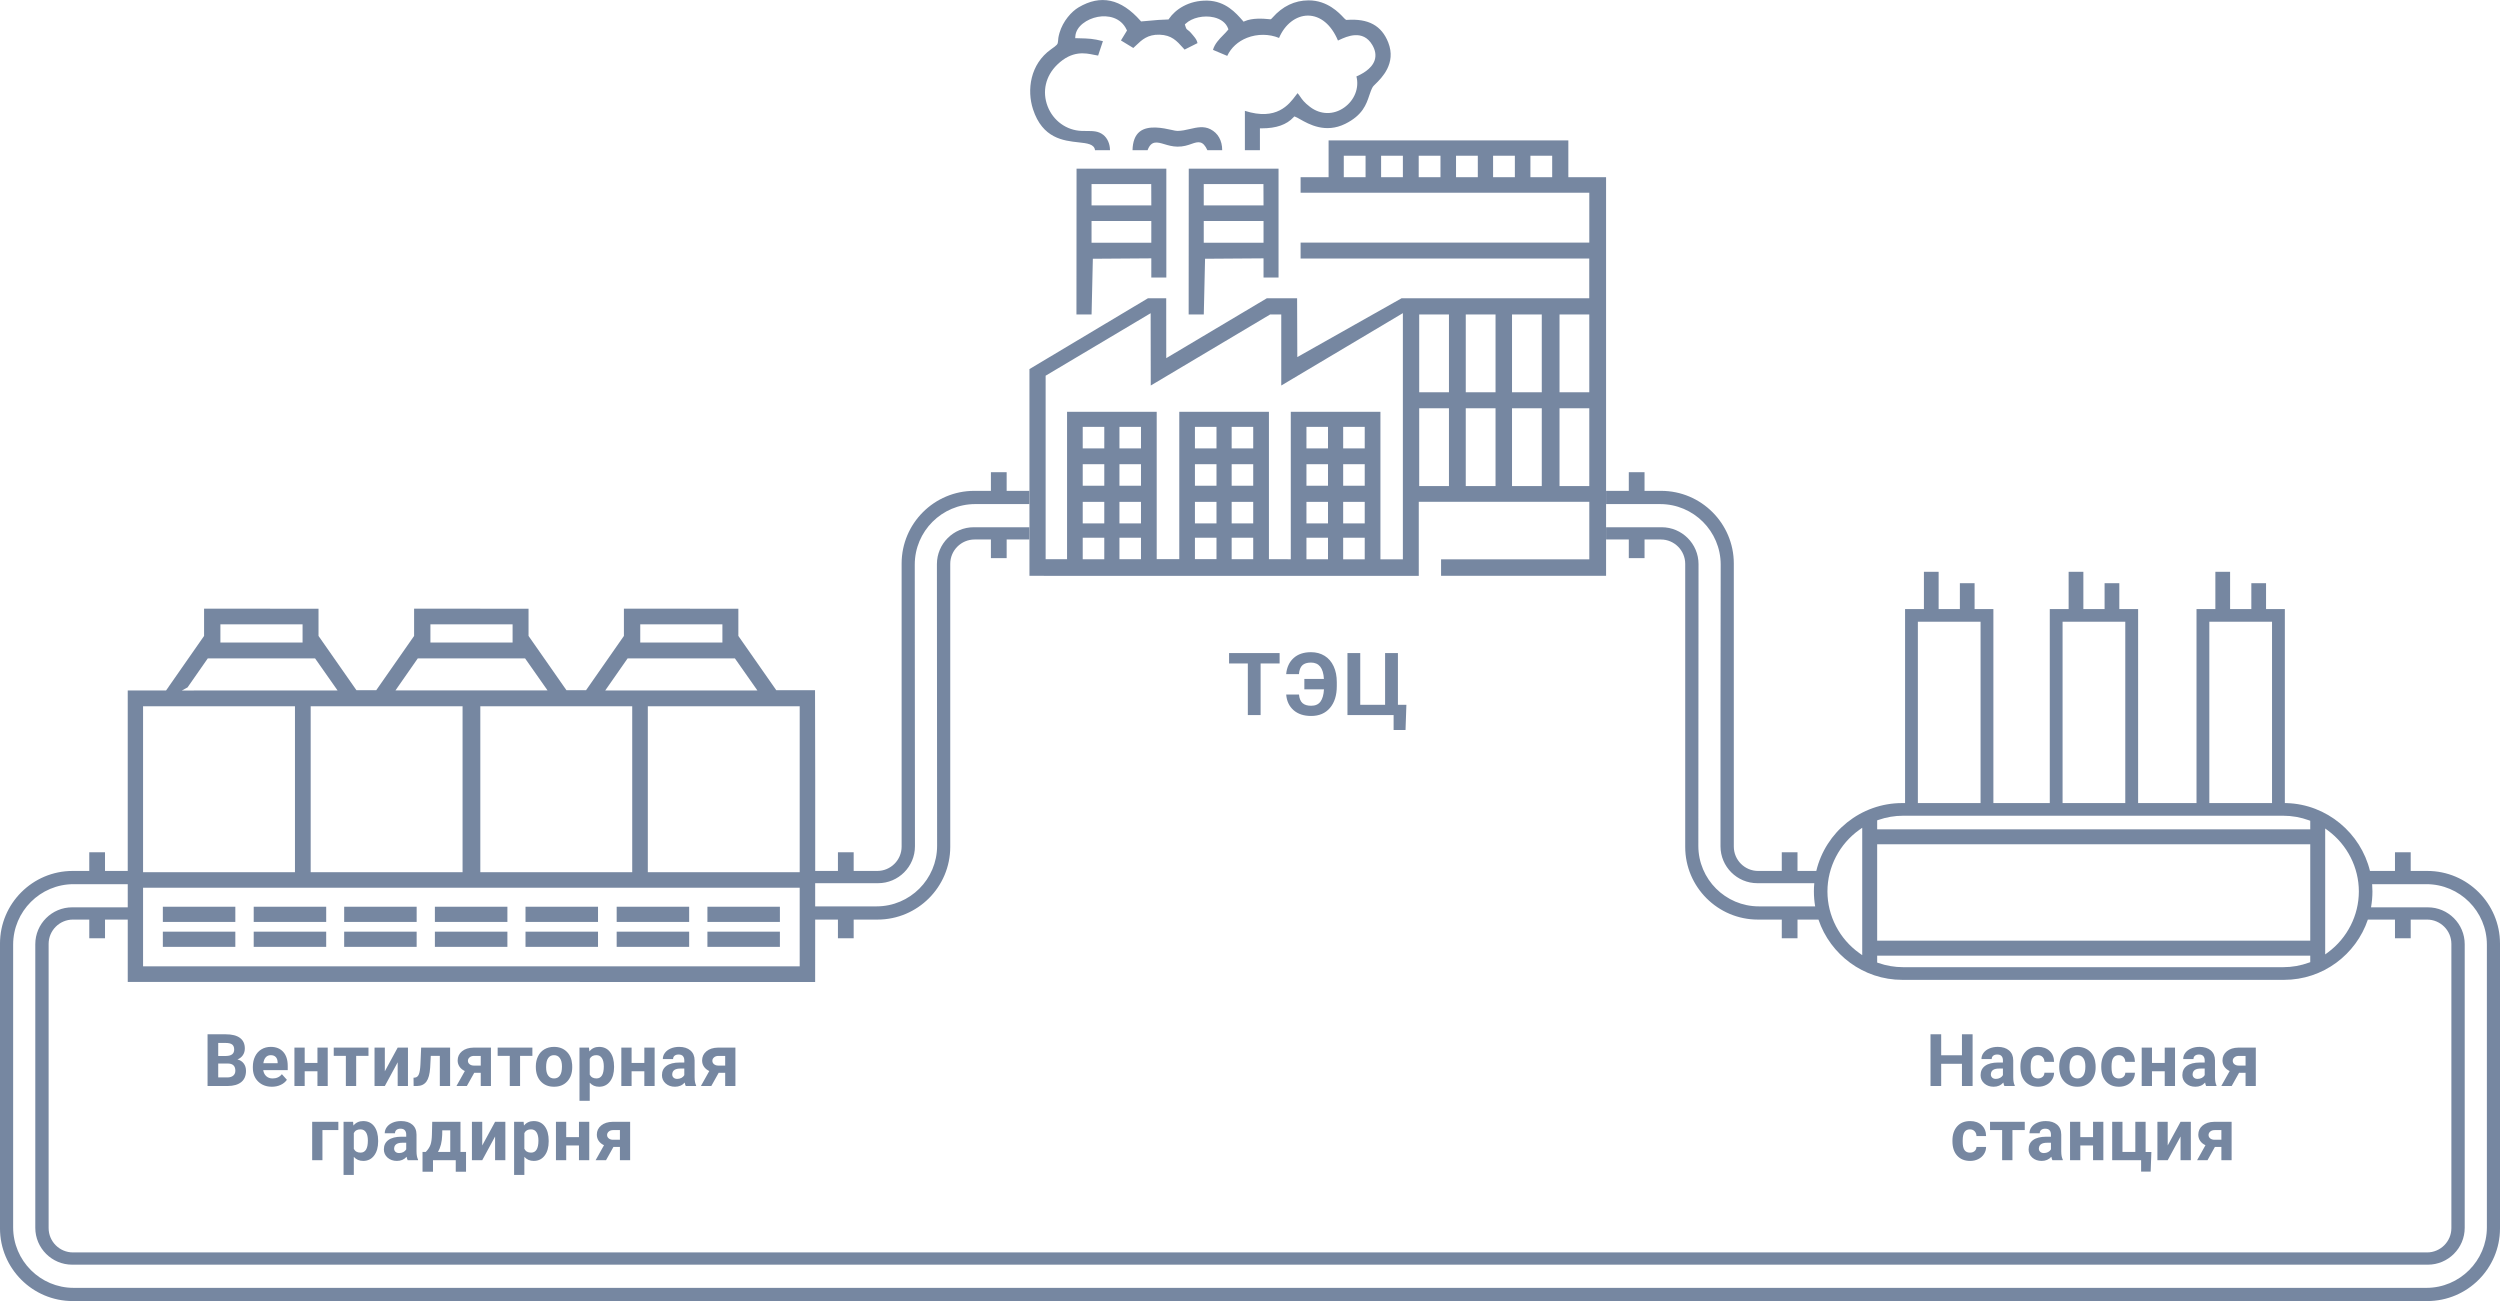 <?xml version="1.0" encoding="UTF-8"?> <svg xmlns="http://www.w3.org/2000/svg" id="a" viewBox="0 0 1432.36 745.43"><defs><style>.b{fill:#7687a1;fill-rule:evenodd;}</style></defs><path class="b" d="M589.81,329.92h0l223.07,.02v-42.42h97.7v32.93h-84.93v9.47h94.54V101.52h-21.62v-21.08h-137.36v21.09h-16.04v8.9h165.41v28.55h-165.41v9.14h165.38v22.76h-107.52l-59.74,33.7-.12-33.7h-17.33l-57.64,34.31-.02-34.31h-10.46l-67.9,40.58v118.46Zm143.34,50.19h-10.89v29.6h-7.32v-29.6h-10.75v-5.94h28.96v5.94Zm38.87-5.94h7.32v29.64h14.24v-29.64h7.35v29.64h4.85l-.49,14.45h-6.83v-8.55h-26.44v-35.54Zm-27.77,23.75c.21,2.29,.89,3.94,2.03,4.94,1.13,1,2.78,1.5,4.95,1.5,2.39,0,4.17-.79,5.32-2.37,1.16-1.58,1.83-3.93,2.01-7.03h-11.24v-5.95h11.21c-.19-3.18-.91-5.54-2.13-7.08-1.24-1.54-2.99-2.31-5.26-2.31s-3.88,.52-4.99,1.57c-1.1,1.05-1.75,2.74-1.93,5.07h-7.32c.36-3.9,1.78-6.96,4.26-9.22,2.49-2.25,5.81-3.37,9.98-3.37,2.96,0,5.56,.7,7.8,2.09,2.23,1.39,3.96,3.38,5.16,5.98,1.21,2.6,1.81,5.62,1.81,9.07v2.33c0,5.24-1.31,9.4-3.92,12.47-2.62,3.07-6.2,4.6-10.76,4.6-4.2,0-7.56-1.1-10.09-3.32-2.53-2.23-3.94-5.21-4.22-8.97h7.33Zm-145.16-77.53h0v-105.14l60.17-35.8,.06,41.43,68.4-40.71h6.37v40.71l69.68-41.47v141.04h-12.86v-84.53h-51.36v84.49l-12.52-.02v-84.47h-51.37v84.43h-12.93v-84.43h-51.37v84.47h-12.27Zm182.82,.06h-12.35v-12.35h12.35v12.35Zm-21.04-.02h-12.35v-12.33h12.35v12.33Zm-140.53,0h0v-12.32h12.35v12.3l-12.35,.02Zm21.04-.04h0v-12.28h12.34v12.27h-12.34Zm76.64,0h-12.35v-12.28h12.35v12.28Zm-21.04-.02h-12.35v-12.26h12.35v12.26Zm84.93-20.49h-12.35v-12.35h12.35v12.35Zm-21.04,0h-12.35v-12.35h12.35v12.35Zm-42.85,0h-12.35v-12.35h12.35v12.35Zm-21.04,0h-12.35v-12.35h12.35v12.35Zm-43.26,0h-12.34v-12.35h12.34v12.35Zm-21.03,0h-12.35v-12.35h12.35v12.35Zm277.88-21.4h-17.05v-44.55h17.05v44.55Zm-27.22,0h-17.05v-44.55h17.05v44.55Zm-26.49,0h-17.06v-44.55h17.06v44.55Zm-26.69,0h-17.05v-44.55h17.05v44.55Zm-48.26-.17h-12.35v-12.35h12.35v12.35Zm-21.04,0h-12.35v-12.35h12.35v12.35Zm-42.85,0h-12.35v-12.35h12.35v12.35Zm-21.04,0h-12.35v-12.35h12.35v12.35Zm-43.26,0h-12.34v-12.35h12.34v12.35Zm-21.03,0h-12.35v-12.35h12.35v12.35Zm149.22-21.4h-12.35v-12.35h12.35v12.35Zm-21.04,0h-12.35v-12.35h12.35v12.35Zm-42.85,0h-12.35v-12.35h12.35v12.35Zm-21.04,0h-12.35v-12.35h12.35v12.35Zm-43.26,0h-12.34v-12.35h12.34v12.35Zm-21.03,0h-12.35v-12.35h12.35v12.35Zm277.88-32.18h-17.05v-44.55h17.05v44.55Zm-27.22,0h-17.05v-44.55h17.05v44.55Zm-26.49,0h-17.06v-44.55h17.06v44.55Zm-26.69,0h-17.05v-44.55h17.05v44.55Zm-149.14-44.55h8.67l.73-31.92,33.5-.24v11.01h8.6v-62.38h-51.44l-.06,83.53Zm-64.29,0h8.67l.73-31.92,33.49-.24v11.01h8.61v-62.38h-51.44l-.06,83.53Zm107.19-41.12h-34.25v-12.42h34.25v12.42Zm-64.3,0h-34.24v-12.42h34.24v12.42Zm64.3-21.37h-34.25v-12.22h34.2l.05,12.22Zm-64.29,0h-34.25v-12.22h34.2l.05,12.22Zm229.67-16.16h-12.47v-12.31h12.47v12.31Zm-21.38,0h-12.48v-12.31h12.48v12.31Zm-21.23,0h-12.48v-12.31h12.48v12.31Zm-21.39,0h-12.47v-12.31h12.47v12.31Zm-21.54,0h-12.48v-12.31h12.48v12.31Zm-21.38,0h-12.48v-12.31h12.48v12.31Zm-69.14-15.46h8.61v-12.54h1.11c8.26,0,14.19-2.07,18.13-6.33l.45-.49,.62,.22c.66,.23,1.54,.73,2.65,1.37,5.11,2.89,14.58,8.27,25.95,2.64,9.95-4.93,12.06-11.2,13.74-16.24,.6-1.76,1.15-3.42,1.97-4.85,.21-.37,.63-.79,1.48-1.62,3.63-3.55,12.15-11.88,7.43-23.88-3.84-9.74-11.41-13.83-23.75-12.94h-.2l-.18-.05c-.4-.13-.69-.44-1.47-1.27-2.52-2.7-9.23-9.88-19.98-9.88h-.13c-7.92,.05-14.83,3.36-20.56,9.84-.48,.55-.67,.76-.94,.89l-.25,.12-.28-.03c-4.13-.43-10.14-.79-14.48,1.1l-.67,.29-.48-.55c-3.91-4.48-9.8-11.24-20.27-11.52-10.81-.22-18.44,5.18-21.96,10.38l-.29,.42-.51,.02c-4.26,.11-6.93,.36-10.03,.66-1.41,.13-2.91,.27-4.68,.41l-.5,.04-.33-.37c-11.2-12.68-22.8-15.19-35.5-7.69-4.02,2.38-8.95,7.83-10.93,14.65-.7,2.44-.77,3.71-.81,4.54-.11,2.05-.48,2.31-4.02,4.83-12.07,8.57-13.89,23.42-10.34,34.34,5.43,16.73,17.43,18.03,26.18,18.98,4.79,.52,8.97,.98,9.35,4.51l8.58-.03c-.03-3.63-1.44-6.87-3.87-8.79-2.78-2.19-5.77-2.2-9.56-2.21-.9,0-1.85,0-2.83-.04-8.65-.3-16.29-5.83-19.47-14.08-3.26-8.47-1.2-17.41,5.52-23.9,8.5-8.24,16.03-6.66,21.03-5.62,.88,.18,1.68,.35,2.37,.44l2.75-8.27c-5.85-1.45-7.54-1.5-14.28-1.67l-1.59-.04,.07-1.04c.38-5.81,6.75-10.01,12.84-11.16,5.81-1.09,13.22,.26,16.53,7.34l.23,.48-3.47,5.69,7.08,4.31c.62-.54,1.23-1.12,1.85-1.72,2.98-2.87,6.42-6.1,13.19-5.89,6.9,.23,9.81,3.48,13.5,7.6l.84,.94,7.41-3.72c-.39-1.79-1.16-2.73-2.35-4.18l-.32-.39c-1.79-2.2-2.53-2.69-2.93-2.95-.82-.53-.96-.9-1.47-2.59l-.18-.59,.44-.42c3.64-3.46,10.44-4.98,16.18-3.64,4.1,.96,6.99,3.22,8.14,6.36l.19,.53-.35,.44c-.74,.93-1.65,1.86-2.62,2.84-2.3,2.34-4.88,4.97-5.87,8.46l8.17,3.45c2.18-4.67,6.18-8.33,11.37-10.37,5.88-2.3,12.65-2.25,18.32,.09,3.27-7.77,9.67-12.77,16.53-12.81,7.15,.05,13.38,5.15,17.22,14.3,.28-.13,.59-.27,.92-.42,4-1.86,13.37-6.22,18.77,2.98,1.77,3.04,2.23,5.96,1.35,8.69-1.73,5.36-8.15,8.29-10.46,9.32,1.68,6.55-1.07,13.62-7.03,17.83-6.08,4.3-13.56,4.17-19.51-.35-3.4-2.57-4.59-4.33-5.65-5.88-.48-.71-.92-1.35-1.53-2.03-.32,.39-.68,.86-1.06,1.37-3.86,5.14-10.94,14.59-29.12,8.77v22.57Zm-21.49,0h8.49c0-5.56-2.39-9.8-6.75-12.03-3.84-1.95-7.69-1.06-11.77-.12-2.33,.54-4.74,1.09-7.17,1.09h0c-.72,0-1.84-.24-3.38-.59-4.65-1.02-13.33-2.94-18.27,1.07-2.58,2.1-3.93,5.66-4.04,10.58h8.62c2.09-5.72,5.59-4.66,9.62-3.46,2.14,.64,4.57,1.37,7.45,1.42,3.44,.06,6.06-.85,8.14-1.59,3.92-1.39,6.5-1.97,9.07,3.63Z"></path><path class="b" d="M480.09,537.56h9.02v-10.69h13.68c22.97,0,41.65-18.68,41.65-41.65v-162.17c0-7.69,6.25-13.95,13.94-13.95h9.36v10.69h9.02v-10.69h13.05v-7.02h-31.89c-11.64,0-21.12,9.48-21.12,21.13l.11,161.41c0,19.12-15.55,34.68-34.67,34.68h-35.19v-13.28h36.04c11.65,0,21.13-9.48,21.13-21.12l-.11-161.42c0-19.12,15.55-34.67,34.67-34.67h31.03v-7.58h-13.05v-10.69h-9.02v10.69h-9.51c-22.97,0-41.65,18.69-41.65,41.65v162.18c0,7.68-6.25,13.94-13.95,13.94h-13.52v-10.69h-9.02v10.69h-13.02c.02-34.22,.02-69.12-.1-103.56h-22.21l-21.72-31.08v-15.6l-65.57-.02v15.62l-21.68,31.08h-11.25l-21.71-31.08v-15.6l-65.57-.02v15.62l-21.68,31.08h-11.36l-21.72-31.08v-15.6l-65.57-.02v15.62l-20.34,29.17h.04l-1.5,2.08h-21.94v103.39h-13.02v-10.69h-9.02v10.69h-9.51c-22.96,0-41.64,18.68-41.64,41.65v163.14c0,22.96,18.68,41.64,41.64,41.64H1390.72c22.96,0,41.64-18.68,41.64-41.64v-163.14c0-22.97-18.68-41.65-41.64-41.65h-9.52v-10.69h-9.01v10.69h-14.33c-5.26-21.66-24.69-38.22-47.8-38.87l-.97-.03v-111.15h-10.77v-14.8h-8.43v14.8h-12.17v-21.33h-8.44v21.33h-10.8v111.16h-33.46v-111.16h-10.77v-14.8h-8.44v14.8h-12.16v-21.33h-8.44v21.33h-10.8v111.16h-32.31v-111.16h-10.77v-14.8h-8.43v14.8h-12.17v-21.33h-8.43v21.33h-10.8v111.16h-1.6c-23.88,0-43.95,16.61-49.26,38.89h-10.77v-10.69h-9.01v10.69h-13.53c-7.69,0-13.95-6.26-13.95-13.94v-162.18c0-22.96-18.68-41.65-41.64-41.65h-9.51v-10.69h-9.02v10.69h-13.02v7.58h30.99c19.12,0,34.68,15.55,34.68,34.67l-.11,81.97h0v79.45c0,11.64,9.48,21.12,21.12,21.12h32.61c-.15,1.56-.22,3.14-.22,4.73,0,2.92,.25,5.77,.72,8.55h-32.25c-19.12,0-34.68-15.56-34.68-34.68l.11-161.41c0-11.65-9.48-21.13-21.12-21.13h-31.85v7.02h13.02v10.69h9.02v-10.69h9.35c7.69,0,13.95,6.26,13.95,13.95v162.17c0,22.97,18.68,41.65,41.64,41.65h13.69v10.69h9.01v-10.69h12.01c6.75,20.05,25.73,34.53,48.02,34.53h218.73c22.29,0,41.27-14.48,48.02-34.53h15.54v10.69h9.01v-10.69h9.36c7.68,0,13.94,6.26,13.94,13.94v162.81c0,7.69-6.26,13.95-13.94,13.95H41.8c-7.69,0-13.94-6.26-13.94-13.95v-162.81c0-7.68,6.25-13.94,13.94-13.94h9.35v10.69h9.02v-10.69h13.02v35.71h0l393.84,.05,.02-35.76h13.04v10.69Zm-361.17,84.66v-29.63h10.38c3.6,0,6.33,.69,8.18,2.07,1.86,1.38,2.79,3.4,2.79,6.06,0,1.45-.37,2.74-1.12,3.84-.74,1.1-1.78,1.92-3.11,2.43,1.52,.38,2.71,1.15,3.59,2.3,.87,1.15,1.31,2.56,1.31,4.23,0,2.84-.91,5-2.72,6.46-1.82,1.47-4.41,2.21-7.77,2.24h-11.53Zm242.11,20.51v22h-5.85v-7.59h-3.72l-4.24,7.59h-5.96l4.8-8.59c-1.31-.61-2.33-1.43-3.04-2.48-.71-1.04-1.07-2.23-1.07-3.57,0-2.13,.82-3.87,2.47-5.24,1.65-1.36,3.86-2.07,6.63-2.12h9.98Zm-9.88,10.29h4.03v-5.54h-3.83c-1.04,0-1.89,.27-2.54,.82-.65,.54-.98,1.2-.98,1.99s.31,1.43,.94,1.94c.62,.51,1.42,.77,2.38,.79Zm-13.54,11.71h-5.89v-8.46h-7.31v8.46h-5.88v-22h5.88v8.79h7.31v-8.79h5.89v22Zm-23.24-10.8c0,3.39-.77,6.11-2.31,8.15s-3.62,3.06-6.24,3.06c-2.22,0-4.02-.77-5.39-2.32v10.36h-5.88v-30.45h5.45l.21,2.15c1.42-1.72,3.28-2.57,5.58-2.57,2.71,0,4.82,1.01,6.32,3.01,1.5,2.01,2.26,4.77,2.26,8.3v.31Zm-5.88-.45h0c0-2.05-.36-3.64-1.09-4.75-.72-1.11-1.78-1.67-3.16-1.67-1.85,0-3.11,.71-3.81,2.12v9.03c.72,1.45,2,2.18,3.85,2.18,2.81,0,4.21-2.3,4.21-6.91Zm-24.83-10.75h5.88v22h-5.88v-13.59l-7.36,13.59h-5.91v-22h5.91v13.56l7.36-13.56Zm-39.69,17.25c1.34-1.41,2.24-2.81,2.71-4.19s.74-3.34,.79-5.87l.17-7.19h16.19v17.25h3.18v11.37h-5.89v-6.62h-13.04v6.62h-6v-11.37h1.89Zm6.94,0h7.06v-12.38h-4.57l-.05,2.64c-.12,4.03-.93,7.28-2.44,9.74Zm-17.34,4.75c-.27-.53-.46-1.18-.59-1.97-1.42,1.59-3.28,2.38-5.56,2.38-2.15,0-3.94-.62-5.36-1.87-1.41-1.25-2.12-2.83-2.12-4.73,0-2.33,.87-4.13,2.6-5.38s4.23-1.88,7.49-1.89h2.71v-1.25c0-1.02-.27-1.82-.79-2.43-.52-.6-1.34-.91-2.47-.91-.98,0-1.76,.24-2.32,.71-.57,.46-.85,1.11-.85,1.92h-5.88c0-1.27,.39-2.45,1.18-3.53s1.9-1.93,3.34-2.55c1.43-.62,3.04-.92,4.84-.92,2.71,0,4.87,.68,6.46,2.04,1.59,1.37,2.39,3.28,2.39,5.75v9.54c.02,2.09,.31,3.67,.88,4.74v.35h-5.95Zm-4.86-4.09h0c.87,0,1.67-.19,2.4-.57,.73-.39,1.27-.91,1.63-1.56v-3.78h-2.2c-2.94,0-4.51,1.01-4.7,3.04l-.02,.35c0,.73,.26,1.34,.77,1.81,.52,.48,1.23,.71,2.12,.71Zm-12.05-6.71c0,3.39-.77,6.11-2.32,8.15-1.53,2.04-3.62,3.06-6.23,3.06-2.22,0-4.02-.77-5.39-2.32v10.36h-5.88v-30.45h5.45l.21,2.15c1.42-1.72,3.27-2.57,5.57-2.57,2.71,0,4.82,1.01,6.33,3.01,1.5,2.01,2.26,4.77,2.26,8.3v.31Zm-5.89-.45h0c0-2.05-.36-3.64-1.09-4.75-.72-1.11-1.77-1.67-3.16-1.67-1.84,0-3.11,.71-3.8,2.12v9.03c.72,1.45,2,2.18,3.85,2.18,2.8,0,4.2-2.3,4.2-6.91Zm-16.92-6h-9.11v17.25h-5.88v-22h14.99v4.75Zm227.5-47.26v22h-5.86v-7.58h-3.72l-4.23,7.58h-5.96l4.8-8.58c-1.32-.62-2.33-1.44-3.04-2.49-.71-1.04-1.07-2.23-1.07-3.56,0-2.13,.82-3.88,2.47-5.25,1.65-1.36,3.86-2.07,6.62-2.12h9.99Zm-9.88,10.29h4.02v-5.54h-3.82c-1.04,0-1.89,.27-2.54,.82-.66,.55-.98,1.21-.98,1.99s.31,1.43,.94,1.94c.62,.51,1.41,.78,2.38,.79Zm-18.57,11.71c-.27-.53-.46-1.18-.59-1.97-1.42,1.59-3.28,2.39-5.56,2.39-2.15,0-3.94-.63-5.36-1.88-1.41-1.25-2.12-2.83-2.12-4.73,0-2.33,.87-4.12,2.6-5.37,1.72-1.25,4.22-1.88,7.49-1.9h2.71v-1.25c0-1.01-.27-1.82-.79-2.42-.52-.61-1.35-.91-2.47-.91-.99,0-1.77,.23-2.33,.7-.56,.46-.84,1.11-.84,1.92h-5.88c0-1.27,.39-2.45,1.17-3.53,.8-1.08,1.91-1.93,3.34-2.54,1.44-.62,3.05-.93,4.85-.93,2.71,0,4.86,.68,6.45,2.04,1.6,1.37,2.4,3.28,2.4,5.75v9.55c0,2.08,.31,3.66,.87,4.73v.35h-5.94Zm-4.86-4.08h0c.87,0,1.67-.2,2.4-.58,.73-.39,1.27-.91,1.63-1.56v-3.78h-2.2c-2.94,0-4.51,1.01-4.7,3.05l-.02,.34c0,.73,.26,1.34,.77,1.82,.52,.47,1.22,.71,2.12,.71Zm-12.97,4.08h-5.9v-8.46h-7.3v8.46h-5.88v-22h5.88v8.79h7.3v-8.79h5.9v22Zm-23.24-10.8c0,3.4-.77,6.11-2.31,8.15s-3.62,3.07-6.24,3.07c-2.22,0-4.02-.77-5.39-2.32v10.36h-5.88v-30.46h5.45l.21,2.15c1.42-1.71,3.28-2.57,5.58-2.57,2.7,0,4.82,1.01,6.32,3.02,1.5,2,2.26,4.77,2.26,8.29v.31Zm-5.88-.44h0c0-2.06-.36-3.64-1.09-4.75-.72-1.12-1.78-1.68-3.16-1.68-1.85,0-3.11,.71-3.81,2.12v9.04c.72,1.45,2,2.18,3.85,2.18,2.8,0,4.21-2.31,4.21-6.91Zm-38.95,.04c0-2.19,.43-4.13,1.27-5.84s2.05-3.04,3.63-3.97c1.58-.94,3.41-1.41,5.5-1.41,2.97,0,5.4,.91,7.28,2.73,1.87,1.81,2.92,4.29,3.14,7.4l.04,1.51c0,3.38-.95,6.09-2.83,8.13-1.89,2.04-4.41,3.07-7.59,3.07s-5.71-1.03-7.59-3.06c-1.9-2.03-2.85-4.8-2.85-8.3v-.26Zm5.89,.41h0c0,2.1,.38,3.69,1.18,4.8,.78,1.1,1.91,1.66,3.37,1.66s2.54-.55,3.33-1.64c.81-1.09,1.21-2.84,1.21-5.25,0-2.04-.4-3.64-1.21-4.76-.79-1.13-1.92-1.69-3.37-1.69s-2.55,.56-3.33,1.68c-.8,1.12-1.18,2.86-1.18,5.2Zm-7.86-6.46h-7.06v17.25h-5.9v-17.25h-6.94v-4.75h19.9v4.75Zm-23.74-4.75v22h-5.85v-7.58h-3.72l-4.24,7.58h-5.96l4.8-8.58c-1.31-.62-2.32-1.44-3.04-2.49-.71-1.04-1.07-2.23-1.07-3.56,0-2.13,.83-3.88,2.47-5.25,1.66-1.36,3.86-2.07,6.63-2.12h9.98Zm-9.88,10.29h4.03v-5.54h-3.83c-1.04,0-1.89,.27-2.54,.82s-.98,1.21-.98,1.99,.32,1.43,.94,1.94c.63,.51,1.42,.78,2.38,.79Zm-13.52-10.29v22h-5.89v-17.25h-5.18l-.36,6.79c-.24,3.63-.95,6.27-2.14,7.92-1.2,1.65-2.98,2.5-5.34,2.54h-1.99l-.06-4.75,.73-.06c1.06-.09,1.84-.71,2.32-1.88,.49-1.16,.79-3.15,.92-5.96l.4-9.35h16.59Zm-30.04,0h5.89v22h-5.89v-13.58l-7.36,13.58h-5.9v-22h5.9v13.56l7.36-13.56Zm-16.73,4.75h-7.05v17.25h-5.91v-17.25h-6.94v-4.75h19.9v4.75Zm-23.35,17.25h-5.89v-8.46h-7.31v8.46h-5.88v-22h5.88v8.79h7.31v-8.79h5.89v22Zm-31.97,.42c-3.23,0-5.86-1-7.89-2.98-2.03-1.97-3.04-4.61-3.04-7.91v-.57c0-2.21,.43-4.19,1.28-5.93,.86-1.75,2.07-3.09,3.63-4.03,1.57-.95,3.36-1.42,5.37-1.42,3.01,0,5.38,.95,7.11,2.85s2.59,4.6,2.59,8.08v2.41h-14.02c.19,1.43,.77,2.58,1.72,3.45,.96,.87,2.17,1.3,3.63,1.3,2.27,0,4.04-.82,5.31-2.45l2.89,3.23c-.88,1.24-2.07,2.22-3.58,2.92-1.5,.7-3.18,1.05-5,1.05Zm-.68-18.09h0c-1.16,0-2.11,.4-2.83,1.19-.73,.79-1.19,1.92-1.39,3.4h8.17v-.48c-.03-1.3-.38-2.32-1.06-3.03-.68-.72-1.64-1.08-2.89-1.08Zm-30.09,4.79h0v7.96h5.23c1.44,0,2.56-.34,3.37-1.02,.8-.68,1.21-1.62,1.21-2.82,0-2.71-1.41-4.07-4.21-4.12h-5.6Zm0-4.33h4.52c3.08-.05,4.62-1.28,4.62-3.68,0-1.34-.39-2.3-1.17-2.9-.78-.59-2.01-.88-3.7-.88h-4.27v7.46Zm1005.16,17.21h-6.1v-12.71h-11.9v12.71h-6.11v-29.63h6.11v12h11.9v-12h6.1v29.63Zm148.4,20.51v22h-5.86v-7.59h-3.72l-4.24,7.59h-5.96l4.8-8.59c-1.31-.61-2.32-1.43-3.04-2.48-.71-1.04-1.07-2.23-1.07-3.57,0-2.13,.83-3.87,2.47-5.24,1.66-1.36,3.87-2.07,6.63-2.12h9.99Zm-9.89,10.29h4.03v-5.54h-3.82c-1.05,0-1.9,.27-2.55,.82-.65,.54-.98,1.2-.98,1.99s.32,1.43,.94,1.94c.63,.51,1.42,.77,2.38,.79Zm-19.36-10.29h5.89v22h-5.89v-13.59l-7.36,13.59h-5.9v-22h5.9v13.56l7.36-13.56Zm-39.17,0h5.89v17.25h7.36v-17.25h5.9v17.29h3.3l-.41,11.25h-5.47v-6.54h-16.57v-22Zm-5.07,22h-5.9v-8.46h-7.3v8.46h-5.88v-22h5.88v8.79h7.3v-8.79h5.9v22Zm-29.19,0c-.27-.53-.46-1.18-.59-1.97-1.42,1.59-3.27,2.38-5.55,2.38-2.15,0-3.95-.62-5.36-1.87-1.42-1.25-2.13-2.83-2.13-4.73,0-2.33,.87-4.13,2.6-5.38s4.23-1.88,7.49-1.89h2.71v-1.25c0-1.02-.26-1.82-.78-2.43-.52-.6-1.35-.91-2.48-.91-.98,0-1.76,.24-2.32,.71-.56,.46-.85,1.11-.85,1.92h-5.87c0-1.27,.38-2.45,1.17-3.53s1.9-1.93,3.34-2.55,3.05-.92,4.84-.92c2.71,0,4.87,.68,6.46,2.04,1.6,1.37,2.39,3.28,2.39,5.75v9.54c.02,2.09,.31,3.67,.88,4.74v.35h-5.95Zm-4.86-4.09h0c.87,0,1.67-.19,2.41-.57,.73-.39,1.27-.91,1.62-1.56v-3.78h-2.19c-2.95,0-4.52,1.01-4.7,3.04l-.03,.35c0,.73,.26,1.34,.78,1.81,.51,.48,1.22,.71,2.11,.71Zm-10.97-13.16h-7.06v17.25h-5.9v-17.25h-6.94v-4.75h19.9v4.75Zm-31.38,12.91c1.09,0,1.97-.3,2.65-.89,.68-.6,1.03-1.39,1.06-2.38h5.51c0,1.49-.42,2.86-1.22,4.1s-1.89,2.21-3.29,2.9c-1.39,.68-2.92,1.02-4.6,1.02-3.15,0-5.63-1-7.45-3s-2.72-4.76-2.72-8.29v-.39c0-3.39,.9-6.09,2.7-8.12,1.8-2.02,4.28-3.03,7.43-3.03,2.75,0,4.96,.78,6.62,2.35,1.66,1.56,2.5,3.64,2.53,6.25h-5.51c-.03-1.14-.38-2.07-1.06-2.78-.68-.72-1.58-1.07-2.69-1.07-1.37,0-2.4,.5-3.1,1.49-.69,1-1.04,2.62-1.04,4.86v.61c0,2.27,.34,3.89,1.03,4.89,.7,.99,1.74,1.48,3.15,1.48Zm163.75-60.17v22h-5.86v-7.58h-3.72l-4.23,7.58h-5.96l4.8-8.58c-1.32-.62-2.33-1.44-3.04-2.49-.71-1.04-1.07-2.23-1.07-3.56,0-2.13,.82-3.88,2.47-5.25,1.65-1.36,3.86-2.07,6.62-2.12h9.99Zm-9.88,10.29h4.02v-5.54h-3.82c-1.04,0-1.89,.27-2.54,.82-.66,.55-.98,1.21-.98,1.99s.31,1.43,.93,1.94c.63,.51,1.42,.78,2.39,.79Zm-18.57,11.71c-.27-.53-.47-1.18-.59-1.97-1.42,1.59-3.28,2.39-5.56,2.39-2.15,0-3.94-.63-5.36-1.88-1.41-1.25-2.12-2.83-2.12-4.73,0-2.33,.86-4.12,2.59-5.37s4.23-1.88,7.5-1.9h2.71v-1.25c0-1.01-.27-1.82-.79-2.42-.52-.61-1.35-.91-2.47-.91-.99,0-1.76,.23-2.33,.7-.56,.46-.84,1.11-.84,1.92h-5.88c0-1.27,.39-2.45,1.17-3.53,.8-1.08,1.91-1.93,3.34-2.54,1.44-.62,3.05-.93,4.84-.93,2.72,0,4.87,.68,6.46,2.04,1.6,1.37,2.4,3.28,2.4,5.75v9.55c0,2.08,.31,3.66,.87,4.73v.35h-5.94Zm-4.86-4.08h0c.87,0,1.67-.2,2.4-.58,.73-.39,1.27-.91,1.63-1.56v-3.78h-2.2c-2.94,0-4.51,1.01-4.7,3.05l-.02,.34c0,.73,.26,1.34,.77,1.82,.51,.47,1.22,.71,2.12,.71Zm-12.97,4.08h-5.9v-8.46h-7.3v8.46h-5.89v-22h5.89v8.79h7.3v-8.79h5.9v22Zm-32.19-4.33c1.09,0,1.97-.3,2.65-.9s1.03-1.39,1.06-2.38h5.51c-.02,1.49-.42,2.86-1.22,4.1-.8,1.25-1.89,2.21-3.29,2.9-1.39,.69-2.92,1.03-4.6,1.03-3.15,0-5.63-1-7.45-3s-2.73-4.77-2.73-8.3v-.38c0-3.4,.91-6.1,2.71-8.12s4.28-3.04,7.43-3.04c2.75,0,4.95,.79,6.61,2.35,1.67,1.56,2.51,3.65,2.54,6.25h-5.51c-.03-1.14-.38-2.07-1.06-2.78s-1.58-1.07-2.69-1.07c-1.37,0-2.4,.5-3.1,1.5s-1.04,2.61-1.04,4.86v.6c0,2.27,.34,3.9,1.03,4.89,.7,.99,1.74,1.49,3.15,1.49Zm-34.15-6.87c0-2.19,.43-4.13,1.27-5.84s2.05-3.04,3.63-3.97c1.58-.94,3.41-1.41,5.5-1.41,2.97,0,5.39,.91,7.28,2.73,1.87,1.81,2.92,4.29,3.14,7.4l.04,1.51c0,3.38-.95,6.09-2.83,8.13-1.89,2.04-4.42,3.07-7.59,3.07s-5.71-1.03-7.6-3.06-2.84-4.8-2.84-8.3v-.26Zm5.88,.41h0c0,2.1,.39,3.69,1.19,4.8,.78,1.1,1.91,1.66,3.37,1.66s2.54-.55,3.33-1.64c.81-1.09,1.21-2.84,1.21-5.25,0-2.04-.4-3.64-1.21-4.76-.79-1.13-1.92-1.69-3.37-1.69s-2.55,.56-3.33,1.68c-.8,1.12-1.19,2.86-1.19,5.2Zm-18.05,6.46c1.08,0,1.96-.3,2.64-.9s1.03-1.39,1.06-2.38h5.51c0,1.49-.42,2.86-1.22,4.1-.8,1.25-1.89,2.21-3.29,2.9-1.38,.69-2.92,1.03-4.6,1.03-3.15,0-5.63-1-7.45-3-1.81-2-2.72-4.77-2.72-8.3v-.38c0-3.4,.9-6.1,2.7-8.12s4.28-3.04,7.43-3.04c2.75,0,4.96,.79,6.62,2.35s2.5,3.65,2.53,6.25h-5.51c-.03-1.14-.38-2.07-1.06-2.78s-1.57-1.07-2.69-1.07c-1.36,0-2.4,.5-3.1,1.5s-1.04,2.61-1.04,4.86v.6c0,2.27,.34,3.9,1.03,4.89,.7,.99,1.75,1.49,3.16,1.49Zm-19.25,4.33c-.27-.53-.47-1.18-.59-1.97-1.43,1.59-3.28,2.39-5.56,2.39-2.15,0-3.94-.63-5.36-1.88-1.41-1.25-2.12-2.83-2.12-4.73,0-2.33,.86-4.12,2.59-5.37s4.23-1.88,7.49-1.9h2.71v-1.25c0-1.01-.26-1.82-.78-2.42-.52-.61-1.35-.91-2.47-.91-.99,0-1.77,.23-2.33,.7-.56,.46-.85,1.11-.85,1.92h-5.87c0-1.27,.39-2.45,1.17-3.53,.79-1.08,1.91-1.93,3.34-2.54,1.44-.62,3.05-.93,4.84-.93,2.72,0,4.87,.68,6.46,2.04,1.6,1.37,2.4,3.28,2.4,5.75v9.55c0,2.08,.3,3.66,.87,4.73v.35h-5.94Zm-4.86-4.08h0c.86,0,1.66-.2,2.4-.58,.73-.39,1.27-.91,1.62-1.56v-3.78h-2.19c-2.94,0-4.51,1.01-4.7,3.05l-.02,.34c0,.73,.26,1.34,.77,1.82,.51,.47,1.22,.71,2.12,.71Zm227.01,119.73H42.2c-19.12,0-34.67-15.56-34.67-34.68v-161.94c0-19.12,15.55-34.67,34.67-34.67h30.99v13.27h-31.85c-11.64,0-21.12,9.48-21.12,21.12v162.5c0,11.64,9.48,21.12,21.12,21.12H1391.02c11.64,0,21.12-9.48,21.12-21.12v-162.5c0-11.64-9.48-21.12-21.12-21.12h-32.56c.53-2.95,.81-5.99,.81-9.1,0-1.4-.06-2.79-.17-4.17h31.06c19.12,0,34.68,15.55,34.68,34.67v161.94c0,19.12-15.56,34.68-34.68,34.68h-19.6Zm-62.44-183.73h-217.71c-4.86,0-9.65-.82-14.22-2.42l-.67-.23v-3.96h248.13v3.72l-.65,.25c-4.77,1.75-9.78,2.64-14.88,2.64Zm-241.16-6.89h0l-1.58-1.12c-11.49-8.16-18.35-21.39-18.35-35.37s6.86-27.21,18.35-35.38l1.58-1.12v72.99Zm265.25-.42h0v-72.15l1.6,1.17c11.08,8.19,17.69,21.24,17.69,34.9s-6.61,26.72-17.69,34.91l-1.6,1.17Zm-8.56-7.86h-248.13v-55.25h248.13v55.25Zm0-63.82h-248.13v-5.13l.67-.23c4.57-1.6,9.36-2.42,14.22-2.42h217.71c5.1,0,10.11,.9,14.88,2.64l.65,.25v4.89Zm-21.9-15.04h-35.92v-103.89h35.92v103.89Zm-84.08,0h-35.92v-103.89h35.92v103.89Zm-82.91,0h-35.92v-103.89h35.92v103.89ZM82.97,553.67h-1v-45.05H458.18v45.04H82.97Zm322.34-11.17h41.53v-8.71h-41.53v8.71Zm-51.99,0h41.53v-8.71h-41.53v8.71Zm-52.23,0h41.54v-8.71h-41.54v8.71Zm-51.92,0h41.54v-8.71h-41.54v8.71Zm-51.98,0h41.53v-8.71h-41.53v8.71Zm-51.83,0h41.53v-8.71h-41.53v8.71Zm-52.06,0h41.53v-8.71h-41.53v8.71Zm312.01-14.27h41.53v-8.71h-41.53v8.71Zm-51.99,0h41.53v-8.71h-41.53v8.71Zm-52.23,0h41.54v-8.71h-41.54v8.71Zm-51.92,0h41.54v-8.71h-41.54v8.71Zm-51.98,0h41.53v-8.71h-41.53v8.71Zm-51.83,0h41.53v-8.71h-41.53v8.71Zm-52.06,0h41.53v-8.71h-41.53v8.71Zm364.88-28.52h-87.02v-95.06h87.02v95.06Zm-95.96,0h-87.03v-95.06h87.03v95.06Zm-97.2,0h-87.02v-95.06h87.02v95.06Zm-96.02,0H81.97v-95.06h87.03v95.06Zm-64.81-104.09h0l3.26-1.78,11.58-16.61h61.49l12.88,18.36-89.21,.03Zm329.76-.02h-87.19l12.81-18.37h61.49l12.89,18.37Zm-207.38-.03h0l12.78-18.34h61.5l12.85,18.32-87.13,.02Zm140.25-27.43h0v-10.43h47.07v10.43h-47.07Zm-120.22,0h0v-10.43h47.08v10.43h-47.08Zm-120.33,0h0v-10.43h47.08v10.43h-47.08Z"></path></svg> 